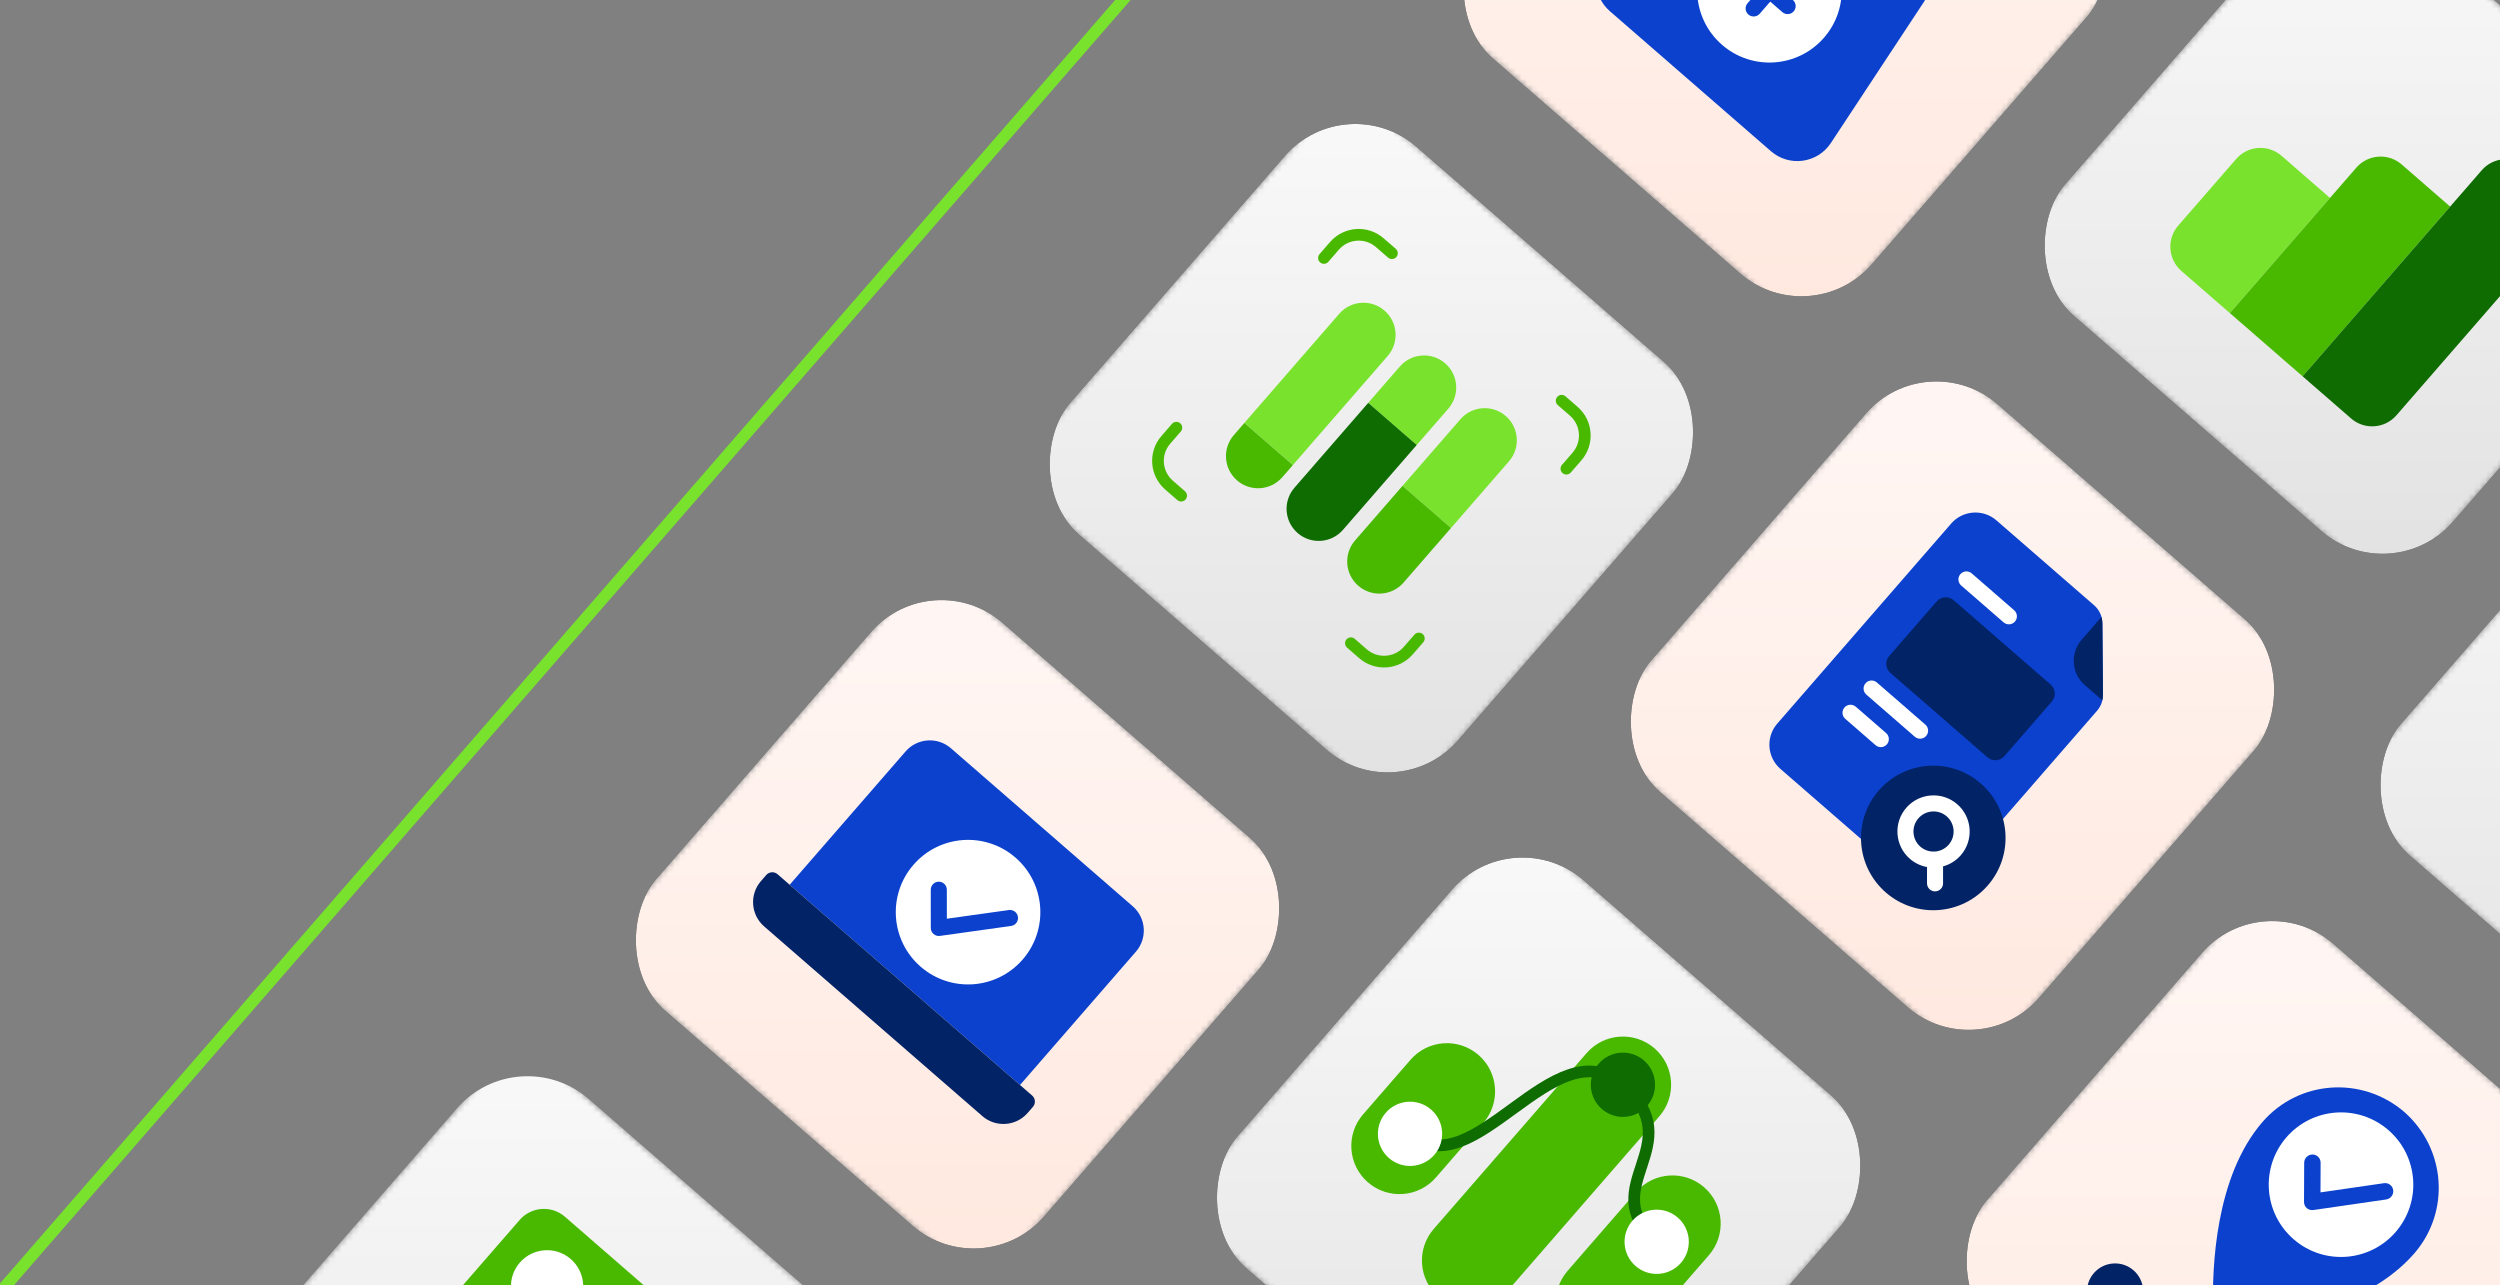 <svg width="428" height="220" viewBox="0 0 428 220" fill="none" xmlns="http://www.w3.org/2000/svg">
<rect x="0" y="0" width="428" height="220" fill="#808080" stroke="none"/>
<g clip-path="url(#clip0_13950_51852)">
<rect width="430" height="2" transform="matrix(0.656 -0.755 -0.755 -0.656 -67.033 299.922)" fill="#79E22D"/>
<g clip-path="url(#clip1_13950_51852)">
<mask id="mask0_13950_51852" style="mask-type:luminance" maskUnits="userSpaceOnUse" x="243" y="-67" width="125" height="125">
<path d="M367.711 -9.118L301.297 -66.852L243.564 -0.437L309.978 57.296L367.711 -9.118Z" fill="white"/>
</mask>
<g mask="url(#mask0_13950_51852)">
<path d="M367.711 -9.118L301.297 -66.852L243.564 -0.437L309.978 57.296L367.711 -9.118Z" fill="url(#paint0_linear_13950_51852)"/>
<path d="M303.19 25.892C306.328 28.62 311.151 27.959 313.44 24.488L329.377 0.323C330.895 -1.978 330.474 -5.047 328.394 -6.856L304.531 -27.6C302.45 -29.408 299.352 -29.397 297.285 -27.574L275.573 -8.429C272.454 -5.679 272.471 -0.811 275.609 1.916L303.19 25.892Z" fill="#0B41CD"/>
<path d="M294.813 7.673C299.971 12.157 307.787 11.61 312.271 6.452C316.755 1.294 316.209 -6.522 311.05 -11.006C305.892 -15.49 298.076 -14.944 293.592 -9.785C289.108 -4.627 289.655 3.189 294.813 7.673Z" fill="white"/>
<path d="M306.675 -3.877C307.174 -4.45 307.113 -5.318 306.54 -5.817C305.967 -6.315 305.098 -6.254 304.6 -5.681L299.187 0.545C298.689 1.118 298.75 1.987 299.323 2.485C299.896 2.983 300.765 2.923 301.263 2.349L306.675 -3.877Z" fill="#0B41CD"/>
<path d="M305.142 2.08C305.716 2.578 306.584 2.517 307.082 1.944C307.58 1.371 307.52 0.502 306.947 0.004L300.72 -5.408C300.147 -5.907 299.279 -5.846 298.78 -5.273C298.282 -4.7 298.343 -3.831 298.916 -3.333L305.142 2.08Z" fill="#0B41CD"/>
</g>
</g>
<g clip-path="url(#clip2_13950_51852)">
<mask id="mask1_13950_51852" style="mask-type:luminance" maskUnits="userSpaceOnUse" x="172" y="14" width="125" height="125">
<path d="M296.857 72.389L230.442 14.656L172.709 81.071L239.124 138.804L296.857 72.389Z" fill="white"/>
</mask>
<g mask="url(#mask1_13950_51852)">
<path d="M296.857 72.389L230.442 14.656L172.709 81.071L239.124 138.804L296.857 72.389Z" fill="url(#paint1_linear_13950_51852)"/>
<path d="M226.658 44.164L228.462 42.088C230.455 39.796 233.929 39.553 236.221 41.546L238.297 43.35" stroke="#49B900" stroke-width="2" stroke-linecap="round"/>
<path d="M242.908 109.303L241.104 111.379C239.111 113.671 235.637 113.914 233.345 111.921L231.269 110.117" stroke="#49B900" stroke-width="2" stroke-linecap="round"/>
<path d="M267.353 68.602L269.428 70.406C271.72 72.398 271.963 75.873 269.971 78.165L268.166 80.24" stroke="#49B900" stroke-width="2" stroke-linecap="round"/>
<path d="M202.213 84.858L200.138 83.053C197.845 81.061 197.602 77.587 199.595 75.294L201.399 73.219" stroke="#49B900" stroke-width="2" stroke-linecap="round"/>
<path d="M229.275 53.721C231.268 51.429 234.742 51.186 237.035 53.179C239.327 55.171 239.57 58.645 237.577 60.938L221.34 79.617L213.038 72.4L229.275 53.721Z" fill="#79E22D"/>
<path d="M219.536 81.698C217.543 83.991 214.069 84.234 211.777 82.241C209.484 80.248 209.241 76.774 211.234 74.482L213.038 72.406L221.34 79.623L219.536 81.698Z" fill="#49B900"/>
<path d="M239.653 62.745C241.646 60.452 245.12 60.209 247.413 62.202C249.705 64.195 249.948 67.669 247.955 69.961L242.543 76.188L234.241 68.971L239.653 62.745Z" fill="#79E22D"/>
<path d="M229.913 90.714C227.92 93.006 224.446 93.249 222.154 91.256C219.861 89.263 219.618 85.789 221.611 83.497L234.24 68.969L242.542 76.185L229.913 90.714Z" fill="#0E6C00"/>
<path d="M250.03 71.768C252.023 69.476 255.497 69.233 257.79 71.225C260.082 73.218 260.325 76.692 258.332 78.985L248.409 90.4L240.107 83.183L250.03 71.768Z" fill="#79E22D"/>
<path d="M240.29 99.736C238.298 102.028 234.824 102.271 232.531 100.278C230.239 98.286 229.996 94.812 231.989 92.519L240.107 83.18L248.409 90.396L240.29 99.736Z" fill="#49B900"/>
</g>
</g>
<g clip-path="url(#clip3_13950_51852)">
<mask id="mask2_13950_51852" style="mask-type:luminance" maskUnits="userSpaceOnUse" x="101" y="96" width="126" height="125">
<path d="M226.003 153.897L159.589 96.164L101.856 162.579L168.27 220.312L226.003 153.897Z" fill="white"/>
</mask>
<g mask="url(#mask2_13950_51852)">
<path d="M226.003 153.897L159.589 96.164L101.856 162.579L168.27 220.312L226.003 153.897Z" fill="url(#paint2_linear_13950_51852)"/>
<path d="M155.038 128.643C157.031 126.351 160.505 126.108 162.797 128.101L193.929 155.163C196.222 157.156 196.465 160.63 194.472 162.922L174.626 185.752L135.192 151.473L155.038 128.643Z" fill="#0B41CD"/>
<path d="M131.177 149.803C131.675 149.23 132.544 149.169 133.117 149.668L176.701 187.555C177.274 188.053 177.335 188.922 176.837 189.495L175.935 190.533C173.942 192.825 170.468 193.068 168.176 191.075L130.818 158.6C128.525 156.608 128.282 153.134 130.275 150.841L131.177 149.803Z" fill="#022366"/>
<path d="M157.615 165.501C162.773 169.985 170.589 169.438 175.073 164.28C179.557 159.122 179.01 151.306 173.852 146.822C168.694 142.338 160.878 142.885 156.394 148.043C151.91 153.201 152.457 161.017 157.615 165.501Z" fill="white"/>
<path d="M159.823 159.904C159.51 159.632 159.342 159.24 159.35 158.837L159.346 152.321C159.346 151.562 159.962 150.945 160.721 150.944C161.48 150.943 162.096 151.559 162.097 152.318L162.101 157.284L172.72 155.798C173.472 155.693 174.167 156.217 174.273 156.97C174.378 157.722 173.854 158.416 173.101 158.522L160.959 160.222C160.558 160.29 160.14 160.179 159.823 159.904Z" fill="#0B41CD"/>
</g>
</g>
<mask id="mask3_13950_51852" style="mask-type:luminance" maskUnits="userSpaceOnUse" x="31" y="177" width="125" height="125">
<path d="M155.149 235.413L88.734 177.68L31.001 244.094L97.416 301.827L155.149 235.413Z" fill="white"/>
</mask>
<g mask="url(#mask3_13950_51852)">
<path d="M144.652 247.488C150.449 240.819 149.743 230.713 143.073 224.916L100.81 188.177C94.141 182.379 84.035 183.086 78.237 189.755L41.498 232.019C35.701 238.688 36.407 248.794 43.077 254.591L85.34 291.33C92.009 297.128 102.115 296.421 107.913 289.752L144.652 247.488Z" fill="url(#paint3_linear_13950_51852)"/>
<path d="M123.705 231.766L96.724 208.311C94.432 206.319 90.958 206.562 88.965 208.854L78.14 221.307C76.147 223.599 76.39 227.073 78.683 229.066L105.663 252.52C107.956 254.513 111.43 254.27 113.423 251.977L124.248 239.525C126.24 237.232 125.997 233.758 123.705 231.766Z" fill="#49B900"/>
<path d="M89.599 224.891C92.178 227.133 96.086 226.86 98.328 224.281C100.57 221.702 100.297 217.793 97.718 215.552C95.139 213.31 91.23 213.583 88.989 216.162C86.747 218.741 87.02 222.649 89.599 224.891Z" fill="white"/>
</g>
<g clip-path="url(#clip4_13950_51852)">
<mask id="mask4_13950_51852" style="mask-type:luminance" maskUnits="userSpaceOnUse" x="343" y="-23" width="125" height="125">
<path d="M467.196 34.96L400.781 -22.773L343.048 43.641L409.463 101.374L467.196 34.96Z" fill="white"/>
</mask>
<g mask="url(#mask4_13950_51852)">
<path d="M467.196 34.96L400.781 -22.773L343.048 43.641L409.463 101.374L467.196 34.96Z" fill="url(#paint4_linear_13950_51852)"/>
<path d="M382.834 27.213C384.827 24.921 388.301 24.678 390.593 26.671L398.895 33.888L381.756 53.604L373.454 46.388C371.161 44.395 370.918 40.921 372.911 38.628L382.834 27.213Z" fill="#79E22D"/>
<path d="M403.406 28.698C405.399 26.405 408.873 26.162 411.166 28.155L419.467 35.372L394.209 64.428L381.756 53.603L403.406 28.698Z" fill="#49B900"/>
<path d="M424.879 29.143C426.872 26.851 430.346 26.608 432.638 28.601L436.789 32.209C439.082 34.202 439.324 37.676 437.332 39.968L410.269 71.1C408.276 73.392 404.802 73.635 402.51 71.642L394.208 64.426L424.879 29.143Z" fill="#0E6C00"/>
</g>
</g>
<g clip-path="url(#clip5_13950_51852)">
<mask id="mask5_13950_51852" style="mask-type:luminance" maskUnits="userSpaceOnUse" x="272" y="58" width="125" height="125">
<path d="M396.341 116.468L329.927 58.734L272.194 125.149L338.608 182.882L396.341 116.468Z" fill="white"/>
</mask>
<g mask="url(#mask5_13950_51852)">
<path d="M396.341 116.468L329.927 58.734L272.194 125.149L338.608 182.882L396.341 116.468Z" fill="url(#paint5_linear_13950_51852)"/>
<path d="M359.018 121.678C359.678 120.918 360.038 119.944 360.03 118.938L359.93 106.703C359.921 105.52 359.404 104.399 358.512 103.623L341.796 89.093C339.504 87.1 336.03 87.343 334.037 89.635L304.269 123.88C302.276 126.173 302.519 129.647 304.811 131.639L326.603 150.583C328.896 152.576 332.37 152.333 334.363 150.041L359.018 121.678Z" fill="#0B41CD"/>
<path d="M360.02 118.949L359.92 106.714C359.917 106.343 359.865 105.976 359.765 105.625L356.373 109.527C354.38 111.819 354.623 115.293 356.915 117.286L359.914 119.893C359.984 119.585 360.022 119.269 360.02 118.949Z" fill="#022366"/>
<path d="M344.821 104.474L337.557 98.16C336.984 97.662 336.116 97.722 335.617 98.296C335.119 98.869 335.18 99.737 335.753 100.235L343.017 106.55C343.59 107.048 344.459 106.987 344.957 106.414C345.455 105.841 345.394 104.973 344.821 104.474Z" fill="white"/>
<path d="M351.071 117.193L334.468 102.759C333.608 102.012 332.305 102.103 331.558 102.963L323.439 112.302C322.692 113.162 322.783 114.465 323.643 115.212L340.246 129.645C341.106 130.393 342.409 130.302 343.156 129.442L351.275 120.102C352.022 119.243 351.931 117.94 351.071 117.193Z" fill="#022366"/>
<path d="M329.622 124.056L321.32 116.84C320.747 116.341 319.878 116.402 319.38 116.975C318.882 117.548 318.943 118.417 319.516 118.915L327.818 126.132C328.391 126.63 329.259 126.569 329.757 125.996C330.256 125.423 330.195 124.554 329.622 124.056Z" fill="white"/>
<path d="M322.9 125.498L317.712 120.988C317.138 120.49 316.27 120.551 315.772 121.124C315.274 121.697 315.334 122.565 315.907 123.063L321.096 127.574C321.669 128.072 322.538 128.011 323.036 127.438C323.534 126.865 323.473 125.997 322.9 125.498Z" fill="white"/>
<path d="M322.859 152.798C328.017 157.282 335.833 156.735 340.317 151.577C344.801 146.419 344.254 138.603 339.096 134.119C333.938 129.635 326.122 130.181 321.638 135.34C317.154 140.498 317.701 148.314 322.859 152.798Z" fill="#022366"/>
<path d="M332.653 151.231L332.653 148.321C333.795 148.011 334.86 147.372 335.693 146.413C337.931 143.839 337.658 139.923 335.083 137.684C332.508 135.446 328.592 135.72 326.354 138.295C324.115 140.87 324.389 144.786 326.964 147.024C327.831 147.777 328.848 148.245 329.904 148.436L329.904 151.229C329.904 151.643 330.088 152.015 330.378 152.266C330.619 152.476 330.935 152.603 331.28 152.604C332.039 152.603 332.655 151.989 332.655 151.229L332.653 151.231ZM328.428 140.1C329.672 138.669 331.847 138.517 333.278 139.761C334.708 141.005 334.86 143.18 333.617 144.611C332.373 146.041 330.198 146.193 328.767 144.95C327.336 143.706 327.184 141.531 328.428 140.1Z" fill="white"/>
</g>
</g>
<g clip-path="url(#clip6_13950_51852)">
<mask id="mask6_13950_51852" style="mask-type:luminance" maskUnits="userSpaceOnUse" x="201" y="140" width="125" height="125">
<path d="M325.487 197.975L259.072 140.242L201.339 206.657L267.754 264.39L325.487 197.975Z" fill="white"/>
</mask>
<g mask="url(#mask6_13950_51852)">
<path d="M325.487 197.975L259.072 140.242L201.339 206.657L267.754 264.39L325.487 197.975Z" fill="url(#paint6_linear_13950_51852)"/>
<path d="M253.938 192.254C256.927 188.816 256.563 183.605 253.124 180.616C249.685 177.626 244.474 177.991 241.485 181.429L233.366 190.769C230.377 194.208 230.741 199.419 234.18 202.408C237.619 205.397 242.83 205.033 245.819 201.594L253.938 192.254Z" fill="#49B900"/>
<path d="M284.072 191.122C287.062 187.683 286.697 182.472 283.259 179.483C279.82 176.494 274.609 176.858 271.62 180.297L245.459 210.391C242.47 213.829 242.835 219.04 246.273 222.03C249.712 225.019 254.923 224.654 257.912 221.216L284.072 191.122Z" fill="#49B900"/>
<path d="M292.558 214.895C295.547 211.456 295.183 206.245 291.744 203.256C288.305 200.267 283.094 200.631 280.105 204.07L268.378 217.561C265.389 220.999 265.753 226.21 269.192 229.199C272.631 232.189 277.842 231.824 280.831 228.386L292.558 214.895Z" fill="#49B900"/>
<path d="M277.847 185.711C289.651 195.972 272.729 203.125 283.625 212.597" stroke="#0E6C00" stroke-width="2" stroke-linecap="round" stroke-linejoin="round"/>
<path d="M277.846 185.715C266.042 175.453 252.293 203.583 241.396 194.111" stroke="#0E6C00" stroke-width="2" stroke-linecap="round" stroke-linejoin="round"/>
<path d="M280.016 216.746C282.309 218.739 285.783 218.496 287.776 216.203C289.768 213.911 289.525 210.437 287.233 208.444C284.94 206.451 281.467 206.694 279.474 208.987C277.481 211.279 277.724 214.753 280.016 216.746Z" fill="white"/>
<path d="M274.238 189.863C276.53 191.856 280.004 191.613 281.997 189.321C283.99 187.028 283.747 183.554 281.455 181.561C279.162 179.569 275.688 179.812 273.695 182.104C271.703 184.397 271.945 187.87 274.238 189.863Z" fill="#0E6C00"/>
<path d="M237.789 198.262C240.081 200.255 243.555 200.012 245.548 197.719C247.541 195.427 247.298 191.953 245.005 189.96C242.713 187.967 239.239 188.21 237.246 190.502C235.253 192.795 235.496 196.269 237.789 198.262Z" fill="white"/>
</g>
</g>
<g clip-path="url(#clip7_13950_51852)">
<mask id="mask7_13950_51852" style="mask-type:luminance" maskUnits="userSpaceOnUse" x="400" y="69" width="125" height="125">
<path d="M524.691 127.343L458.276 69.609L400.543 136.024L466.958 193.757L524.691 127.343Z" fill="white"/>
</mask>
<g mask="url(#mask7_13950_51852)">
<path d="M524.691 127.343L458.276 69.609L400.543 136.024L466.958 193.757L524.691 127.343Z" fill="url(#paint7_linear_13950_51852)"/>
</g>
</g>
<g clip-path="url(#clip8_13950_51852)">
<mask id="mask8_13950_51852" style="mask-type:luminance" maskUnits="userSpaceOnUse" x="329" y="151" width="125" height="125">
<path d="M453.836 208.85L387.422 151.117L329.689 217.532L396.103 275.265L453.836 208.85Z" fill="white"/>
</mask>
<g mask="url(#mask8_13950_51852)">
<path d="M453.836 208.85L387.422 151.117L329.689 217.532L396.103 275.265L453.836 208.85Z" fill="url(#paint8_linear_13950_51852)"/>
<path d="M358.945 224.742C360.951 226.485 363.991 226.273 365.735 224.267C367.478 222.261 367.266 219.221 365.26 217.478C363.254 215.734 360.214 215.946 358.471 217.952C356.727 219.958 356.939 222.998 358.945 224.742Z" fill="#022366"/>
<path d="M375.976 231.351L362.693 219.805L360.889 221.88L374.172 233.427L375.976 231.351Z" fill="#022366"/>
<path d="M411.607 190.361C418.736 196.636 419.544 207.432 413.304 214.61C405.178 223.957 389.705 226.692 382.701 227.467C381.702 227.578 380.732 227.288 380.035 226.682C379.339 226.077 378.916 225.156 378.887 224.152C378.681 217.107 379.235 201.405 387.36 192.058C393.6 184.88 404.401 184.177 411.61 190.363L411.607 190.361Z" fill="#0B41CD"/>
<path d="M392.665 212.157C397.823 216.641 405.639 216.094 410.123 210.936C414.607 205.778 414.06 197.962 408.902 193.478C403.744 188.994 395.928 189.541 391.444 194.699C386.96 199.857 387.507 207.673 392.665 212.157Z" fill="white"/>
<path d="M394.925 206.832C394.607 206.555 394.436 206.154 394.447 205.742L394.476 199.069C394.479 198.291 395.112 197.656 395.889 197.652C396.665 197.647 397.292 198.275 397.289 199.052L397.268 204.137L408.135 202.561C408.904 202.45 409.612 202.983 409.717 203.753C409.82 204.523 409.281 205.237 408.51 205.349L396.085 207.151C395.674 207.223 395.247 207.112 394.925 206.832Z" fill="#0B41CD"/>
</g>
</g>
</g>
<defs>
<linearGradient id="paint0_linear_13950_51852" x1="305.638" y1="-66.852" x2="305.637" y2="57.296" gradientUnits="userSpaceOnUse">
<stop stop-color="#FFF7F5"/>
<stop offset="1" stop-color="#FFE8DE"/>
</linearGradient>
<linearGradient id="paint1_linear_13950_51852" x1="234.783" y1="14.656" x2="234.783" y2="138.804" gradientUnits="userSpaceOnUse">
<stop stop-color="#FAFAFA"/>
<stop offset="1" stop-color="#E1E1E1"/>
</linearGradient>
<linearGradient id="paint2_linear_13950_51852" x1="163.93" y1="96.164" x2="163.929" y2="220.312" gradientUnits="userSpaceOnUse">
<stop stop-color="#FFF7F5"/>
<stop offset="1" stop-color="#FFE8DE"/>
</linearGradient>
<linearGradient id="paint3_linear_13950_51852" x1="93.075" y1="177.68" x2="93.075" y2="301.827" gradientUnits="userSpaceOnUse">
<stop stop-color="#FAFAFA"/>
<stop offset="1" stop-color="#E1E1E1"/>
</linearGradient>
<linearGradient id="paint4_linear_13950_51852" x1="405.122" y1="-22.774" x2="405.122" y2="101.374" gradientUnits="userSpaceOnUse">
<stop stop-color="#FAFAFA"/>
<stop offset="1" stop-color="#E1E1E1"/>
</linearGradient>
<linearGradient id="paint5_linear_13950_51852" x1="334.268" y1="58.734" x2="334.267" y2="182.882" gradientUnits="userSpaceOnUse">
<stop stop-color="#FFF7F5"/>
<stop offset="1" stop-color="#FFE8DE"/>
</linearGradient>
<linearGradient id="paint6_linear_13950_51852" x1="263.413" y1="140.242" x2="263.413" y2="264.39" gradientUnits="userSpaceOnUse">
<stop stop-color="#FAFAFA"/>
<stop offset="1" stop-color="#E1E1E1"/>
</linearGradient>
<linearGradient id="paint7_linear_13950_51852" x1="462.617" y1="69.609" x2="462.617" y2="193.757" gradientUnits="userSpaceOnUse">
<stop stop-color="#FAFAFA"/>
<stop offset="1" stop-color="#E1E1E1"/>
</linearGradient>
<linearGradient id="paint8_linear_13950_51852" x1="391.763" y1="151.117" x2="391.762" y2="275.265" gradientUnits="userSpaceOnUse">
<stop stop-color="#FFF7F5"/>
<stop offset="1" stop-color="#FFE8DE"/>
</linearGradient>
<clipPath id="clip0_13950_51852">
<rect width="428" height="220" fill="white"/>
</clipPath>
<clipPath id="clip1_13950_51852">
<rect x="301.297" y="-66.852" width="88" height="88" rx="16" transform="rotate(41 301.297 -66.852)" fill="white"/>
</clipPath>
<clipPath id="clip2_13950_51852">
<rect x="230.442" y="14.656" width="88" height="88" rx="16" transform="rotate(41 230.442 14.656)" fill="white"/>
</clipPath>
<clipPath id="clip3_13950_51852">
<rect x="159.589" y="96.164" width="88" height="88" rx="16" transform="rotate(41 159.589 96.164)" fill="white"/>
</clipPath>
<clipPath id="clip4_13950_51852">
<rect x="400.781" y="-22.773" width="88" height="88" rx="16" transform="rotate(41 400.781 -22.773)" fill="white"/>
</clipPath>
<clipPath id="clip5_13950_51852">
<rect x="329.927" y="58.734" width="88" height="88" rx="16" transform="rotate(41 329.927 58.734)" fill="white"/>
</clipPath>
<clipPath id="clip6_13950_51852">
<rect x="259.072" y="140.242" width="88" height="88" rx="16" transform="rotate(41 259.072 140.242)" fill="white"/>
</clipPath>
<clipPath id="clip7_13950_51852">
<rect x="458.276" y="69.609" width="88" height="88" rx="16" transform="rotate(41 458.276 69.609)" fill="white"/>
</clipPath>
<clipPath id="clip8_13950_51852">
<rect x="387.422" y="151.117" width="88" height="88" rx="16" transform="rotate(41 387.422 151.117)" fill="white"/>
</clipPath>
</defs>
</svg>
